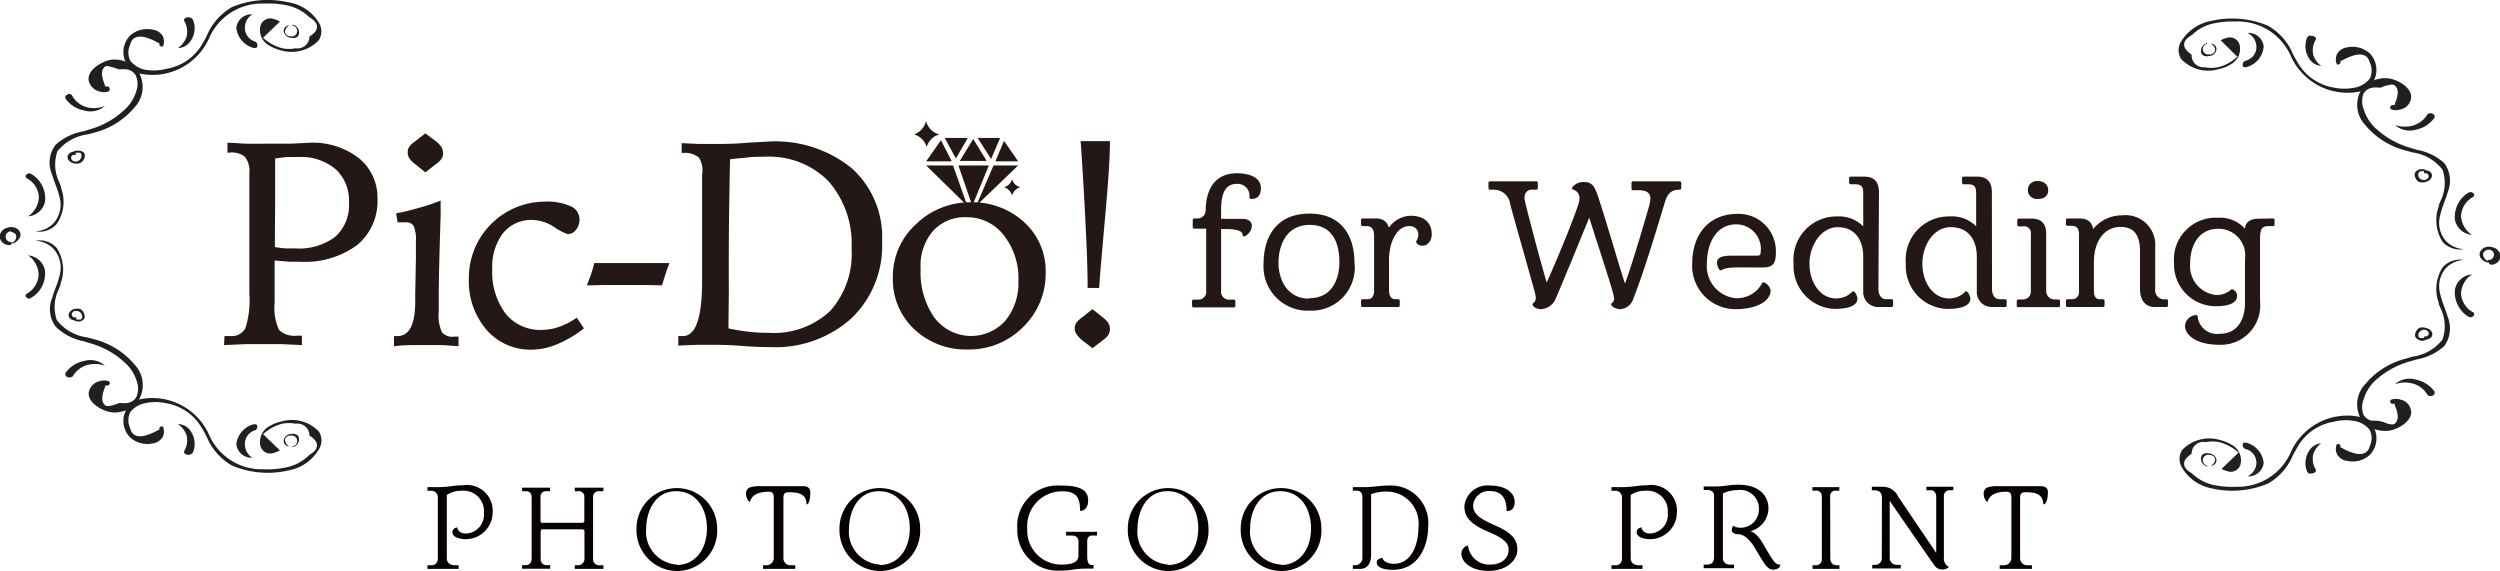 <svg xmlns="http://www.w3.org/2000/svg" viewBox="0 0 185.98 42.48"><defs><style>.cls-1{fill:#070002;}.cls-2{fill:#221f20;}.cls-3,.cls-4{fill:#231815;}.cls-3{stroke:#231815;stroke-linecap:round;stroke-linejoin:round;stroke-width:0.22px;}</style></defs><g id="レイヤー_2" data-name="レイヤー 2"><g id="data"><path class="cls-1" d="M36.65,38.11a2,2,0,0,1-2,2c-.46,0-1-.15-1-.53a.38.38,0,0,1,.37-.34c0,.12.14.45.65.45A1.4,1.4,0,0,0,36,38.15a1.52,1.52,0,0,0-1.66-1.64,1.91,1.91,0,0,0-1.1.31v4.69c0,.46.37.54.63.54h.25v.27H31.8v-.27h.27a.46.46,0,0,0,.5-.42V37a.48.48,0,0,0-.54-.49H31.8v-.27h.75c.85,0,1.2-.14,1.9-.14A1.91,1.91,0,0,1,36.65,38.11Z"/><path class="cls-1" d="M44.12,36.93v4.61a.45.45,0,0,0,.47.51h.3v.27H42.76v-.27H43a.48.48,0,0,0,.48-.51v-2c0-.07,0-.14-.15-.16h-3c-.11,0-.11.15-.11.15v2c0,.24.09.51.43.51h.28v.27H38.84v-.27h.27c.32,0,.44-.23.44-.51V37c0-.27-.13-.46-.41-.46h-.3v-.26h2.08v.26h-.33a.39.39,0,0,0-.38.43v1.76s0,.16.11.16h3a.14.14,0,0,0,.15-.15V37a.41.41,0,0,0-.39-.46h-.32v-.26h2.13v.26h-.33A.42.42,0,0,0,44.12,36.93Z"/><path class="cls-1" d="M47.35,39.31a3,3,0,1,1,6,0,3,3,0,0,1-3,3.17A3.05,3.05,0,0,1,47.35,39.31Zm3,2.72c1.4,0,2.24-1.21,2.24-2.72s-.81-2.77-2.3-2.77-2.2,1.39-2.22,2.77A2.45,2.45,0,0,0,50.36,42Z"/><path class="cls-1" d="M60,37.52c0-.9-.83-.9-1.38-.9-.27,0-.34.19-.34.38v4.53a.52.52,0,0,0,.55.52h.33v.27h-2.4v-.27H57a.54.54,0,0,0,.56-.52V37c0-.23-.06-.42-.36-.42-1.18,0-1.34.54-1.41.75-.12,0-.29-.32-.29-.58a.48.48,0,0,1,.26-.48,2.15,2.15,0,0,1,.83-.1c.33,0,.66,0,1.3,0l1.88,0c.42,0,.51.25.51.44S60.26,37.52,60,37.52Z"/><path class="cls-1" d="M62.45,39.31a3,3,0,1,1,6,0,3,3,0,0,1-3,3.17A3.05,3.05,0,0,1,62.45,39.31Zm3,2.72c1.4,0,2.23-1.21,2.23-2.72s-.81-2.77-2.3-2.77-2.2,1.39-2.22,2.77A2.45,2.45,0,0,0,65.46,42Z"/><path class="cls-1" d="M75.68,39.33a3,3,0,0,1,3.15-3.21c1.11,0,2.12.13,2.12,1.1,0,.68-.42.79-.6.79,0-.88-.19-1.46-1.3-1.46a2.59,2.59,0,0,0-2.63,2.78A2.53,2.53,0,0,0,79,42c.78,0,1.23-.19,1.23-.68v-1c0-.22-.06-.48-.53-.48h-.39v-.28h2.3v.28h-.41c-.16,0-.32.15-.32.43v1.08c0,.21,0,.68.33.68h.14v.27h-.53c-1,0-1,.15-2,.15A3,3,0,0,1,75.68,39.33Z"/><path class="cls-1" d="M83.9,39.31a3,3,0,1,1,6,0,3,3,0,0,1-3,3.17A3.05,3.05,0,0,1,83.9,39.31Zm3,2.72c1.41,0,2.24-1.21,2.24-2.72s-.81-2.77-2.3-2.77-2.2,1.39-2.22,2.77A2.45,2.45,0,0,0,86.9,42Z"/><path class="cls-1" d="M92.3,39.31a3,3,0,1,1,6,0,3,3,0,0,1-3,3.17A3.05,3.05,0,0,1,92.3,39.31Zm3,2.72c1.4,0,2.23-1.21,2.23-2.72s-.81-2.77-2.3-2.77S93,37.93,93,39.31A2.45,2.45,0,0,0,95.31,42Z"/><path class="cls-1" d="M103.61,42.39c-.76,0-1.19-.22-1.19-.54s.41-.34.41-.34.12.43.87.43c1.3,0,1.82-1.43,1.82-2.71a2.38,2.38,0,0,0-2.27-2.66,3.4,3.4,0,0,0-1.25.19v4.49c0,.37-.09,1.07-.83,1.07h-.53v-.27h.19a.54.54,0,0,0,.52-.57V37c0-.28-.1-.5-.43-.5h-.28v-.26h.86c.6,0,1.19-.12,1.84-.12a2.79,2.79,0,0,1,2.9,3.11C106.24,40.41,105.65,42.39,103.61,42.39Z"/><path class="cls-1" d="M108.94,37.64a1.72,1.72,0,0,1,1.89-1.52c1.25,0,1.85.59,1.85,1.2s-.35.7-.6.7c0-1.11-.5-1.49-1.25-1.49a1.16,1.16,0,0,0-1.24,1.08c0,1.55,3.29,1.31,3.29,3.26,0,.82-.8,1.6-2.16,1.6s-2-.74-2-1.24a.62.62,0,0,1,.49-.65A1.58,1.58,0,0,0,110.82,42c1.2,0,1.41-.78,1.41-1.07s0-.75-1.49-1.36C109.12,38.89,108.94,38.27,108.94,37.64Z"/><path class="cls-1" d="M124.75,38.11a2,2,0,0,1-2,2c-.46,0-1-.15-1-.53a.37.37,0,0,1,.37-.34c0,.12.13.45.65.45a1.4,1.4,0,0,0,1.3-1.54,1.52,1.52,0,0,0-1.66-1.64,1.91,1.91,0,0,0-1.1.31v4.69c0,.46.37.54.63.54h.25v.27h-2.31v-.27h.28a.46.46,0,0,0,.5-.42V37a.48.48,0,0,0-.54-.49h-.24v-.27h.76c.85,0,1.2-.14,1.9-.14A1.91,1.91,0,0,1,124.75,38.11Z"/><path class="cls-1" d="M132.44,42v0c0,.25-.25.37-.53.37-.43,0-.64-.42-1-1s-.85-1.63-1.64-1.63c-.14,0-.44-.08-.44-.3a.67.67,0,0,1,.1-.33,1,1,0,0,0,.52.15,1.36,1.36,0,0,0,1.4-1.34,1.39,1.39,0,0,0-1.59-1.46,2.49,2.49,0,0,0-1.09.25v4.75a.48.48,0,0,0,.5.54H129v.27h-2.26v-.27H127q.51,0,.51-.54v-4.6c0-.25-.2-.41-.51-.41h-.26v-.26h.86c.7,0,1-.13,1.72-.13,1.55,0,2.24.81,2.24,1.78a1.79,1.79,0,0,1-1.35,1.68c.49.11.89.81,1.16,1.3C132,41.87,132.09,42,132.44,42Z"/><path class="cls-1" d="M136.16,41.56a.46.46,0,0,0,.43.49h.25v.27h-2v-.27h.25a.43.43,0,0,0,.44-.49V36.89a.4.4,0,0,0-.44-.39h-.26v-.26h2v.26h-.3a.38.38,0,0,0-.38.39Z"/><path class="cls-1" d="M140,37c0-.23-.1-.53-.58-.53h-.17v-.26h.77a1.25,1.25,0,0,1,1.19.74l2.83,4.18V37c0-.31-.13-.53-.41-.53h-.32v-.26h2v.26h-.26a.42.42,0,0,0-.44.45v4.56a.7.7,0,0,0,.38.7.69.69,0,0,1-.56.18.65.65,0,0,1-.51-.28c-.23-.31-3.34-4.82-3.34-4.82v4.19a.52.52,0,0,0,.54.57h.28v.27h-2.12v-.27h.22a.48.48,0,0,0,.49-.51Z"/><path class="cls-1" d="M152,37.52c0-.9-.83-.9-1.38-.9-.27,0-.34.19-.34.38v4.53a.52.52,0,0,0,.55.52h.33v.27h-2.4v-.27h.31a.54.54,0,0,0,.56-.52V37c0-.23-.06-.42-.36-.42-1.18,0-1.34.54-1.41.75-.12,0-.29-.32-.29-.58a.48.48,0,0,1,.26-.48,2.18,2.18,0,0,1,.84-.1c.32,0,.65,0,1.29,0l1.88,0c.42,0,.51.25.51.44S152.31,37.52,152,37.52Z"/><path class="cls-2" d="M21.45,35a6.84,6.84,0,0,1-4.2-.37,4.42,4.42,0,0,1-1.87-2.13c-.11-.22-.23-.44-.36-.65A3.79,3.79,0,0,0,12.38,30a3.75,3.75,0,0,0-1.62,0,1.89,1.89,0,0,0-1.07.66,1.38,1.38,0,0,0,0,1.21c.07.33.33.72,1.1.54a4.39,4.39,0,0,0,1-.43l.07,0,0-.08a.06.06,0,0,1,0-.07.2.2,0,0,1,.14-.11s.1,0,.12,0a1,1,0,0,1,0,.76,1,1,0,0,1-.73.5,1.91,1.91,0,0,1-1.72-.45,1.75,1.75,0,0,1-.44-1.64,1.66,1.66,0,0,1,1.3-1.21,4.63,4.63,0,0,1,5,2.61,4.27,4.27,0,0,0,4.07,2.62,6.46,6.46,0,0,0,1.68-.14A3.3,3.3,0,0,0,23,33.85c.38-.22.57-.45.58-.71s-.18-.5-.56-.74A.89.89,0,0,0,22,31.52a2.65,2.65,0,0,0-1,0,3.28,3.28,0,0,0-1.35.71l-.08.07,1.25,1.2a1.83,1.83,0,0,1-.44.19h0a.77.77,0,0,1-1-.49,1.33,1.33,0,0,1,.69-1.51,2.83,2.83,0,0,1,.84-.33,2.78,2.78,0,0,1,2.81.74,1.23,1.23,0,0,1,0,1.33A3.32,3.32,0,0,1,21.45,35Z"/><path class="cls-2" d="M9.05,30.62a2,2,0,0,1-1,0c-.67-.18-1.56-.75-1.44-1.46a1.06,1.06,0,0,1,.82-.81,1.12,1.12,0,0,1,.63,0,.17.17,0,0,1,.11.15.21.21,0,0,1-.15.18.25.25,0,0,1-.12,0l-.07,0,0,.07c-.25.63-.29,1-.12,1.27s.35.2.68.13a3.11,3.11,0,0,0,.5-.18,2,2,0,0,0,.62,0,.9.9,0,0,0,.63-.43,1.56,1.56,0,0,0,.05-1.13A3,3,0,0,0,9.31,27a6.22,6.22,0,0,0-2.66-1.48l-.45-.14A4.09,4.09,0,0,1,4.14,24.3a2.17,2.17,0,0,1-.26-2.13c.07-.26.17-.52.26-.77a6.83,6.83,0,0,0,.33-1.06A2.1,2.1,0,0,0,4,18.53a2,2,0,0,0-1.36-.62,1.7,1.7,0,0,1,1.58.54,2.94,2.94,0,0,1,.29,2.63c0,.14-.08.28-.13.42a3,3,0,0,0-.15,2.32A3.43,3.43,0,0,0,6.5,25.1l.51.14a5.79,5.79,0,0,1,3,1.88,2.21,2.21,0,0,1,.24,2.75A2,2,0,0,1,9.05,30.62Z"/><path class="cls-2" d="M14.11,33.82a.37.37,0,0,1-.39-.11.16.16,0,0,1,0-.19,1.57,1.57,0,0,0,.16-1.15,1.82,1.82,0,0,0-.58-.78l-.06-.05a1.21,1.21,0,0,1,1,.62,1.64,1.64,0,0,1,.12,1.47.34.34,0,0,1-.24.19Z"/><path class="cls-2" d="M5.23,28.07a.31.31,0,0,1-.34-.13.2.2,0,0,1,0-.22,2.18,2.18,0,0,1,1.34-.86,1.64,1.64,0,0,1,1.58.34h0a2.34,2.34,0,0,0-1.23-.07A1.84,1.84,0,0,0,5.41,28,.31.31,0,0,1,5.23,28.07Z"/><path class="cls-2" d="M18.77,34.05a1.13,1.13,0,0,1-1.19-1,1.73,1.73,0,0,1,1.3-1.49l0,0c.16,0,.24,0,.26.14A.31.31,0,0,1,19,32a1.05,1.05,0,0,0-.78,1A1.17,1.17,0,0,0,18.77,34.05Z"/><path class="cls-2" d="M2.28,22.21a.34.34,0,0,1-.37-.16A.18.18,0,0,1,2,21.84a1.68,1.68,0,0,0,.87-1.38A1.77,1.77,0,0,0,2.09,19h0a1.38,1.38,0,0,1,1.25,1.1,2.09,2.09,0,0,1-.93,2l-.14.07Z"/><path class="cls-2" d="M.71,18.23H.65a.73.73,0,0,1-.56-.3A.61.61,0,0,1,0,17.45a.76.76,0,0,1,.58-.52.85.85,0,0,1,.5,0,.62.62,0,0,1,.44.43.53.53,0,0,1-.16.47A.88.88,0,0,1,1,18.1l-.11,0,0,0A.21.21,0,0,1,.71,18.23Zm0-1a.38.38,0,0,0-.29.39A.4.4,0,0,0,.76,18a.13.13,0,0,1,.08,0l0,.06.06,0a.53.53,0,0,0,.31-.48c0-.11-.07-.24-.32-.31A.44.44,0,0,0,.68,17.19Z"/><path class="cls-2" d="M6,23.9a.67.67,0,0,1-.5-.08h0a.45.45,0,0,1-.36-.22.4.4,0,0,1,0-.32A.62.62,0,0,1,5.49,23,.82.82,0,0,1,6,23a.68.68,0,0,1,.3.53.3.3,0,0,1-.15.29A.62.62,0,0,1,6,23.9Zm-.41-.77a.38.38,0,0,0-.17.08.26.26,0,0,0-.07.26.22.22,0,0,0,.24.14.12.12,0,0,1,.09,0,.15.15,0,0,1,0,.06l0,.1h.22l.11,0a.31.31,0,0,0,.1-.15.43.43,0,0,0-.51-.48Z"/><path class="cls-2" d="M21.77,33.26s-.05,0-.06,0v0a.1.1,0,0,1,.06-.05.42.42,0,0,0,.33-.5.41.41,0,0,0-.51-.3l-.12,0c-.22.1-.27.24-.27.34a.62.62,0,0,0,.32.46.42.42,0,0,1-.26-.09.47.47,0,0,1-.16-.31.56.56,0,0,1,.49-.52c.35-.07.6.05.65.29a.6.6,0,0,1-.46.68Z"/><path class="cls-2" d="M21.45.17a6.92,6.92,0,0,0-4.2.36,4.44,4.44,0,0,0-1.87,2.14c-.11.21-.23.43-.36.65a3.78,3.78,0,0,1-2.64,1.8,3.74,3.74,0,0,1-1.62.06,1.85,1.85,0,0,1-1.07-.67,1.36,1.36,0,0,1,0-1.2c.07-.33.33-.72,1.1-.54a4,4,0,0,1,1,.43l.07,0,0,.08a.06.06,0,0,0,0,.07.23.23,0,0,0,.14.11s.1,0,.12,0a.94.94,0,0,0,0-.75,1,1,0,0,0-.73-.5,1.93,1.93,0,0,0-1.72.44,1.78,1.78,0,0,0-.44,1.65,1.67,1.67,0,0,0,1.3,1.2,4.61,4.61,0,0,0,5-2.6A4.27,4.27,0,0,1,19.68.27,6.51,6.51,0,0,1,21.36.4,3.39,3.39,0,0,1,23,1.27c.38.22.57.45.58.71s-.18.5-.56.74A.88.88,0,0,1,22,3.59a2.46,2.46,0,0,1-1,0,3.4,3.4,0,0,1-1.35-.71l-.08-.07,1.25-1.2a1.5,1.5,0,0,0-.44-.19h0a.76.76,0,0,0-1,.49,1.31,1.31,0,0,0,.69,1.5,3.15,3.15,0,0,0,.84.34A2.8,2.8,0,0,0,23.71,3a1.23,1.23,0,0,0,0-1.33A3.25,3.25,0,0,0,21.45.17Z"/><path class="cls-2" d="M9.05,4.49a2.16,2.16,0,0,0-1,0C7.37,4.7,6.48,5.27,6.6,6a1.08,1.08,0,0,0,.82.81,1.13,1.13,0,0,0,.63,0,.16.16,0,0,0,.11-.15A.2.2,0,0,0,8,6.43a.17.17,0,0,0-.12,0l-.07,0,0-.08c-.25-.63-.29-1-.12-1.26S8,4.91,8.35,5a3,3,0,0,1,.5.17,2.36,2.36,0,0,1,.62,0,.91.91,0,0,1,.63.44,1.56,1.56,0,0,1,.05,1.13,3,3,0,0,1-.84,1.38A6.22,6.22,0,0,1,6.65,9.63l-.45.14a4.08,4.08,0,0,0-2.06,1A2.19,2.19,0,0,0,3.88,13c.07.25.17.52.26.77a6.51,6.51,0,0,1,.33,1.06A2.1,2.1,0,0,1,4,16.59a2,2,0,0,1-1.36.62,1.7,1.7,0,0,0,1.58-.55A2.93,2.93,0,0,0,4.55,14c0-.13-.08-.27-.13-.42a3,3,0,0,1-.15-2.32A3.42,3.42,0,0,1,6.5,10L7,9.87A5.78,5.78,0,0,0,10,8a2.22,2.22,0,0,0,.24-2.76A2.15,2.15,0,0,0,9.05,4.49Z"/><path class="cls-2" d="M14.11,1.3a.38.38,0,0,0-.39.1.17.17,0,0,0,0,.19,1.6,1.6,0,0,1,.16,1.16,1.82,1.82,0,0,1-.58.78l-.06.05a1.2,1.2,0,0,0,1-.63,1.62,1.62,0,0,0,.12-1.46.34.34,0,0,0-.24-.19Z"/><path class="cls-2" d="M5.23,7a.32.32,0,0,0-.34.14.2.2,0,0,0,0,.22,2.17,2.17,0,0,0,1.34.85,1.64,1.64,0,0,0,1.58-.33h0A2.16,2.16,0,0,1,6.56,8a1.79,1.79,0,0,1-1.15-.81A.32.32,0,0,0,5.23,7Z"/><path class="cls-2" d="M18.77,1.07a1.12,1.12,0,0,0-1.19,1,1.74,1.74,0,0,0,1.3,1.5h0c.16,0,.24,0,.26-.13A.31.31,0,0,0,19,3.1a1.06,1.06,0,0,1-.78-1A1.15,1.15,0,0,1,18.77,1.07Z"/><path class="cls-2" d="M2.28,12.91a.32.32,0,0,0-.37.16.19.19,0,0,0,.11.21,1.66,1.66,0,0,1,.87,1.38,1.79,1.79,0,0,1-.8,1.43h0A1.38,1.38,0,0,0,3.35,15a2.11,2.11,0,0,0-.93-2,.42.42,0,0,0-.14-.06Z"/><path class="cls-2" d="M6.16,11.29a.3.3,0,0,1,.15.29.64.64,0,0,1-.3.52.7.7,0,0,1-.52.05.6.6,0,0,1-.43-.31.37.37,0,0,1,0-.31.46.46,0,0,1,.36-.23h0a.67.67,0,0,1,.5-.08A.64.64,0,0,1,6.16,11.29ZM6,11.8a.46.46,0,0,0,.06-.29.24.24,0,0,0-.1-.15l-.11,0a.25.25,0,0,0-.12,0h-.1l0,.11a.11.11,0,0,1,0,.05.12.12,0,0,1-.09,0,.23.23,0,0,0-.24.15.25.25,0,0,0,.07.25.32.32,0,0,0,.17.09A.43.43,0,0,0,6,11.8Z"/><path class="cls-2" d="M21.77,1.85s-.05,0-.06,0v0a.1.1,0,0,0,.06.05.42.42,0,0,1,.33.5.4.4,0,0,1-.51.29l-.12,0c-.22-.1-.27-.24-.27-.34a.62.62,0,0,1,.32-.46.42.42,0,0,0-.26.09.45.45,0,0,0-.16.3.56.56,0,0,0,.49.52c.35.07.6,0,.65-.29a.59.59,0,0,0-.46-.67Z"/><path class="cls-2" d="M164.53,36.33a6.85,6.85,0,0,0,4.2-.36,4.37,4.37,0,0,0,1.86-2.14l.37-.65a3.78,3.78,0,0,1,2.63-1.8,3.66,3.66,0,0,1,1.63-.05,1.79,1.79,0,0,1,1.07.66,1.36,1.36,0,0,1,0,1.2c-.08.33-.34.72-1.11.54a4,4,0,0,1-1-.43l-.07,0,0-.08a.11.11,0,0,0,0-.08.22.22,0,0,0-.15-.11s-.09,0-.11,0a.9.9,0,0,0,0,.75,1,1,0,0,0,.72.5,1.92,1.92,0,0,0,1.73-.44,1.8,1.8,0,0,0,.44-1.65,1.68,1.68,0,0,0-1.3-1.2,4.61,4.61,0,0,0-5,2.6,4.29,4.29,0,0,1-4.08,2.62,6.43,6.43,0,0,1-1.67-.13,3.31,3.31,0,0,1-1.63-.87c-.38-.21-.58-.45-.58-.71s.18-.49.56-.74a.87.87,0,0,1,1.05-.87,2.59,2.59,0,0,1,1,0,3.43,3.43,0,0,1,1.36.71l.08.07-1.26,1.21a2,2,0,0,0,.45.18h0a.75.75,0,0,0,.95-.49,1.3,1.3,0,0,0-.69-1.5,3,3,0,0,0-.84-.34,2.79,2.79,0,0,0-2.8.74,1.23,1.23,0,0,0,0,1.34A3.25,3.25,0,0,0,164.53,36.33Z"/><path class="cls-2" d="M176.93,32a2.16,2.16,0,0,0,1,0c.67-.18,1.56-.76,1.43-1.47a1,1,0,0,0-.82-.81,1.09,1.09,0,0,0-.62,0,.15.15,0,0,0-.11.15.18.18,0,0,0,.15.17h.12l.07,0,0,.08c.25.63.29,1,.12,1.26s-.35.21-.68.13a2.2,2.2,0,0,0-1.13-.21.93.93,0,0,1-.63-.44,1.56,1.56,0,0,1,0-1.13,3.1,3.1,0,0,1,.83-1.38,6.36,6.36,0,0,1,2.67-1.48l.44-.13a4.16,4.16,0,0,0,2.07-1,2.25,2.25,0,0,0,.26-2.14c-.07-.25-.17-.51-.26-.77a6.51,6.51,0,0,1-.33-1.06,2.07,2.07,0,0,1,.43-1.81,2,2,0,0,1,1.35-.62,1.72,1.72,0,0,0-1.58.55,3,3,0,0,0-.29,2.63c0,.14.09.28.14.42a3,3,0,0,1,.14,2.32,3.38,3.38,0,0,1-2.22,1.27l-.51.15a5.73,5.73,0,0,0-3,1.88,2.19,2.19,0,0,0-.24,2.75A2.11,2.11,0,0,0,176.93,32Z"/><path class="cls-2" d="M171.87,35.21a.42.42,0,0,0,.39-.11.17.17,0,0,0,0-.19,1.54,1.54,0,0,1-.16-1.16,1.75,1.75,0,0,1,.58-.78l.06,0a1.2,1.2,0,0,0-1,.63,1.68,1.68,0,0,0-.12,1.46.38.38,0,0,0,.25.2Z"/><path class="cls-2" d="M180.75,29.46a.34.34,0,0,0,.34-.13.22.22,0,0,0,0-.23,2.23,2.23,0,0,0-1.34-.85,1.64,1.64,0,0,0-1.58.33h0a2.21,2.21,0,0,1,1.22-.07,1.79,1.79,0,0,1,1.16.81A.27.27,0,0,0,180.75,29.46Z"/><path class="cls-2" d="M167.2,35.43a1.12,1.12,0,0,0,1.2-1,1.74,1.74,0,0,0-1.3-1.5h0c-.16,0-.24,0-.26.13a.31.31,0,0,0,.24.35,1.06,1.06,0,0,1,.78,1A1.14,1.14,0,0,1,167.2,35.43Z"/><path class="cls-2" d="M183.7,23.59a.31.31,0,0,0,.36-.16c0-.09,0-.16-.1-.21a1.7,1.7,0,0,1-.88-1.38,1.83,1.83,0,0,1,.81-1.43h0a1.4,1.4,0,0,0-1.26,1.11,2.12,2.12,0,0,0,.94,2,.35.35,0,0,0,.14.06Z"/><path class="cls-2" d="M185.16,19.53l0,0-.1,0a.83.83,0,0,1-.43-.24.5.5,0,0,1-.16-.46.65.65,0,0,1,.43-.44.88.88,0,0,1,.51,0,.74.74,0,0,1,.58.52.59.59,0,0,1-.08.47.69.69,0,0,1-.55.31h-.06A.15.15,0,0,1,185.16,19.53Zm-.12-.94c-.24.07-.31.21-.32.31a.57.57,0,0,0,.31.49l.06,0,0-.05a.09.09,0,0,1,.08,0,.39.39,0,0,0,.36-.37.37.37,0,0,0-.28-.38A.47.47,0,0,0,185,18.59Z"/><path class="cls-2" d="M179.82,25.21a.31.31,0,0,1-.16-.29.68.68,0,0,1,.31-.52.73.73,0,0,1,.51,0,.6.6,0,0,1,.43.31.34.34,0,0,1,0,.31.47.47,0,0,1-.37.23h0a.68.68,0,0,1-.51.08A.71.71,0,0,1,179.82,25.21Zm.15-.51a.48.48,0,0,0-.06.3.24.24,0,0,0,.1.14.21.21,0,0,0,.11,0,.25.25,0,0,0,.12,0h.1l0-.11a.05.05,0,0,1,0,0s0,0,.09,0a.24.24,0,0,0,.24-.15.25.25,0,0,0-.07-.25.32.32,0,0,0-.17-.09A.42.42,0,0,0,180,24.7Z"/><path class="cls-2" d="M164.21,34.65s0,0,.06,0h0v0a.09.09,0,0,0-.06,0,.44.44,0,0,1-.33-.51.4.4,0,0,1,.51-.29l.13,0c.22.11.27.25.27.34a.6.6,0,0,1-.32.46.39.39,0,0,0,.26-.09.45.45,0,0,0,.16-.3.56.56,0,0,0-.49-.52c-.35-.07-.6,0-.66.29a.6.6,0,0,0,.47.67Z"/><path class="cls-2" d="M164.53,1.55a6.85,6.85,0,0,1,4.2.37,4.35,4.35,0,0,1,1.86,2.13c.12.22.24.44.37.66a3.81,3.81,0,0,0,2.63,1.8,3.81,3.81,0,0,0,1.63,0,1.84,1.84,0,0,0,1.07-.66,1.38,1.38,0,0,0,0-1.21c-.08-.33-.34-.72-1.11-.54a4.34,4.34,0,0,0-1,.43l-.07,0,0,.08a.09.09,0,0,1,0,.07.2.2,0,0,1-.15.11.09.09,0,0,1-.11,0,.92.92,0,0,1,0-.76,1,1,0,0,1,.72-.5,1.92,1.92,0,0,1,1.73.45,1.79,1.79,0,0,1,.44,1.64,1.68,1.68,0,0,1-1.3,1.21,4.63,4.63,0,0,1-5-2.61,4.29,4.29,0,0,0-4.08-2.62,6.85,6.85,0,0,0-1.67.14,3.23,3.23,0,0,0-1.63.87c-.38.21-.58.45-.58.7s.18.5.56.75A.88.88,0,0,0,164,5a2.59,2.59,0,0,0,1,0,3.19,3.19,0,0,0,1.36-.71l.08-.07L165.2,3a1.62,1.62,0,0,1,.45-.18h0a.75.75,0,0,1,.95.48,1.31,1.31,0,0,1-.69,1.51,2.73,2.73,0,0,1-.84.33,2.77,2.77,0,0,1-2.8-.74,1.21,1.21,0,0,1,0-1.33A3.3,3.3,0,0,1,164.53,1.55Z"/><path class="cls-2" d="M176.93,5.88a2,2,0,0,1,1,0c.67.18,1.56.75,1.43,1.46a1,1,0,0,1-.82.81,1.09,1.09,0,0,1-.62,0,.15.15,0,0,1-.11-.15.19.19,0,0,1,.15-.18.26.26,0,0,1,.12,0l.07,0,0-.07c.25-.63.29-1,.12-1.26s-.35-.21-.68-.14a2.55,2.55,0,0,0-.5.18,2.09,2.09,0,0,0-.63,0,.92.92,0,0,0-.63.43,1.56,1.56,0,0,0,0,1.13,3.2,3.2,0,0,0,.83,1.39A6.34,6.34,0,0,0,179.33,11l.44.14a4.09,4.09,0,0,1,2.07,1,2.22,2.22,0,0,1,.26,2.13c-.07.26-.17.52-.26.77a6.83,6.83,0,0,0-.33,1.06,2.05,2.05,0,0,0,.43,1.81,2,2,0,0,0,1.35.62,1.71,1.71,0,0,1-1.58-.54,3,3,0,0,1-.29-2.63c0-.14.09-.28.14-.42a3,3,0,0,0,.14-2.32,3.39,3.39,0,0,0-2.22-1.28l-.51-.14a5.79,5.79,0,0,1-3-1.88,2.2,2.2,0,0,1-.24-2.75A2.06,2.06,0,0,1,176.93,5.88Z"/><path class="cls-2" d="M171.87,2.68a.38.38,0,0,1,.39.11.16.16,0,0,1,0,.19,1.52,1.52,0,0,0-.16,1.15,1.75,1.75,0,0,0,.58.78l.06,0a1.19,1.19,0,0,1-1-.62,1.71,1.71,0,0,1-.12-1.47.36.36,0,0,1,.25-.19Z"/><path class="cls-2" d="M180.75,8.43a.34.34,0,0,1,.34.13.2.2,0,0,1,0,.22,2.2,2.2,0,0,1-1.34.86,1.64,1.64,0,0,1-1.58-.34h0a2.31,2.31,0,0,0,1.22.07,1.86,1.86,0,0,0,1.16-.81A.24.24,0,0,1,180.75,8.43Z"/><path class="cls-2" d="M167.2,2.45a1.13,1.13,0,0,1,1.2,1A1.73,1.73,0,0,1,167.1,5l0,0c-.16,0-.24,0-.26-.13a.32.32,0,0,1,.24-.36,1.05,1.05,0,0,0,.78-1A1.17,1.17,0,0,0,167.2,2.45Z"/><path class="cls-2" d="M183.7,14.3a.31.31,0,0,1,.36.16c0,.09,0,.16-.1.2a1.73,1.73,0,0,0-.88,1.38,1.8,1.8,0,0,0,.81,1.43h0a1.4,1.4,0,0,1-1.26-1.1,2.11,2.11,0,0,1,.94-2,.35.35,0,0,1,.14-.06Z"/><path class="cls-2" d="M180,12.6a.68.68,0,0,1,.51.08h0a.47.47,0,0,1,.37.22.36.36,0,0,1,0,.32.6.6,0,0,1-.43.31.79.79,0,0,1-.51,0,.71.71,0,0,1-.31-.53.32.32,0,0,1,.16-.29A.67.67,0,0,1,180,12.6Zm.42.78a.56.56,0,0,0,.17-.09.26.26,0,0,0,.07-.26.23.23,0,0,0-.24-.14s-.08,0-.09,0,0,0,0-.06l0-.1h-.22a.22.22,0,0,0-.11.05.24.24,0,0,0-.1.14.48.48,0,0,0,.06.3A.46.46,0,0,0,180.42,13.38Z"/><path class="cls-2" d="M164.21,3.24s0,0,.06,0v0a.1.1,0,0,1-.06,0,.43.43,0,0,0-.33.51.42.42,0,0,0,.51.29l.13,0c.22-.1.27-.24.27-.34a.58.58,0,0,0-.32-.45.38.38,0,0,1,.26.08.47.47,0,0,1,.16.31.56.56,0,0,1-.49.52c-.35.07-.6,0-.66-.29a.62.62,0,0,1,.47-.68Z"/><path class="cls-3" d="M93.69,14c0,.69-.44.69-.63.69A1,1,0,0,0,92,13.57c-.89,0-1.27.74-1.27,2v.82h1.68c.35,0,.61.11.61.43a.84.84,0,0,1-.47.66c0-.39-.5-.55-1.34-.55h-.48v4.69a.7.7,0,0,0,.78.78h.28v.36h-3v-.36h.32a.69.69,0,0,0,.73-.78V16.9h-1v-.54H89a.72.72,0,0,0,.8-.69C89.84,13.38,91.13,13,92,13S93.69,13.26,93.69,14Z"/><path class="cls-3" d="M97.43,16c2.49,0,3.22,1.87,3.22,3.5A3.1,3.1,0,0,1,97.43,23a3.18,3.18,0,0,1-3.32-3.41C94.11,17.91,94.84,16,97.43,16Zm0,6.29c1.68,0,2.32-1.4,2.32-2.79s-.49-2.88-2.32-2.88S95,18.24,95,19.54,95.66,22.33,97.43,22.33Z"/><path class="cls-3" d="M106.4,17.43c0,.33-.18.74-.58.74a.37.37,0,0,1-.36-.18,1,1,0,0,0,.16-.5.73.73,0,0,0-.79-.78c-1,0-1.61,1.26-1.61,2.64v2.22c0,.37.11.8.6.8h.2v.36h-2.66v-.36h.37c.5,0,.6-.45.6-.72V17.53c0-.63-.31-.82-.66-.82h-.31v-.35h1c.58,0,.86.33.9.9a1.94,1.94,0,0,1,1.66-1.1C106,16.16,106.4,16.73,106.4,17.43Z"/><path class="cls-3" d="M120.55,22.89c-.26,0-.58-.16-.58-.25a.56.56,0,0,0,.22-.47,8.05,8.05,0,0,0-.24-.93c-.56-1.84-1.14-3.53-1.71-5.38-.76,1.88-2.09,5.11-2.62,6.34a1.15,1.15,0,0,1-1,.69c-.27,0-.5-.16-.5-.25a.56.56,0,0,0,.24-.51,2.86,2.86,0,0,0-.11-.54c-.58-2.1-1.21-4.28-1.79-6.39A1.34,1.34,0,0,0,111.15,14h-.31V13.6h3.45V14H114a.63.63,0,0,0-.69.63,1,1,0,0,0,0,.24c.2.92,1.34,5.22,1.73,6.45,1-2.17,2.17-5.11,2.45-6a1.71,1.71,0,0,0,.12-.57.75.75,0,0,0-.55-.75.93.93,0,0,1,.8-.35c.43,0,.6.21.76.58.37.86,1.93,6.33,2.26,7.18.47-1.12,1.61-5,1.94-6.17a2.55,2.55,0,0,0,.07-.43c0-.42-.21-.77-1-.77h-.41V13.6h3.48V14c-.64,0-1,.29-1.21,1l-.24.79c-.48,1.61-1.42,4.68-2.09,6.34A1,1,0,0,1,120.55,22.89Z"/><path class="cls-3" d="M128,20a.85.85,0,0,1-.16-.46c0-.41.62-.41,1.18-.41h1.65c.28,0,.42-.08.42-.37a1.94,1.94,0,0,0-1.92-2.18c-1.58,0-2.3,1.48-2.3,3a2.5,2.5,0,0,0,2.21,2.71,2.23,2.23,0,0,0,2.11-1.18.7.7,0,0,1,.42.51c0,.59-.77,1.27-2.53,1.27A3.11,3.11,0,0,1,126,19.58c0-2,1.11-3.56,3.28-3.56A2.66,2.66,0,0,1,132,18.79c0,1-.34,1-1.15,1C128.77,19.77,128.47,19.77,128,20Z"/><path class="cls-3" d="M139.63,21.5c0,.47.23.87.69.87h.4v.36h-1a1,1,0,0,1-1-1.08V19.11c0-1.35-.69-2.32-2-2.32s-2.22,1.41-2.22,2.83.82,2.69,2.09,2.69a1.74,1.74,0,0,0,1.28-.53.83.83,0,0,1,.2.43c0,.62-1.17.66-1.58.66a3.07,3.07,0,0,1-2.95-3.27,3.1,3.1,0,0,1,3.18-3.39,2.41,2.41,0,0,1,2,.92V14.42c0-.34,0-.82-.7-.82h-.35v-.35h1c.73,0,1,.36,1,1.08Z"/><path class="cls-3" d="M148.08,21.5c0,.47.23.87.69.87h.4v.36h-1a1,1,0,0,1-1-1.08V19.11c0-1.35-.69-2.32-2.05-2.32s-2.22,1.41-2.22,2.83.82,2.69,2.09,2.69a1.74,1.74,0,0,0,1.28-.53.83.83,0,0,1,.2.43c0,.62-1.17.66-1.58.66a3.07,3.07,0,0,1-3-3.27,3.1,3.1,0,0,1,3.18-3.39,2.41,2.41,0,0,1,2.05.92V14.42c0-.34,0-.82-.7-.82h-.35v-.35h1c.72,0,1,.36,1,1.08Z"/><path class="cls-3" d="M153.14,22.39v.35h-3v-.35h.33a.7.7,0,0,0,.72-.74V17.43a.61.61,0,0,0-.68-.7h-.33v-.36h.93c.77,0,1,.4,1,1.06v4.22a.73.73,0,0,0,.73.74Zm-1.54-7.7a.56.56,0,1,1,0-1.11c.39,0,.66.21.66.57S152,14.69,151.6,14.69Z"/><path class="cls-3" d="M161.17,22.37v.36h-.86c-.73,0-1-.57-1-1.2V18.68c0-1.37-.59-1.91-1.57-1.91-1.16,0-2.08,1-2.08,2.72V21.7c0,.32.15.67.53.67h.26v.36h-2.65v-.36h.35a.62.62,0,0,0,.62-.59V17.41c0-.31-.1-.72-.66-.72h-.31v-.33h.89c.78,0,.93.46.93,1a2.63,2.63,0,0,1,2.25-1.23,2.1,2.1,0,0,1,2.35,2.25v3.14a.78.78,0,0,0,.79.86Z"/><path class="cls-3" d="M169.1,16.36v.35h-.31c-.56,0-.77.23-.77,1v4.73a2.82,2.82,0,0,1-2.9,3.1c-1.82,0-2.46-.79-2.46-1.26a.74.74,0,0,1,.72-.73,1.55,1.55,0,0,0,1.74,1.39c1.32,0,2-1,2-2.42V19.27a2.09,2.09,0,0,0-2.09-2.36c-1.54,0-2.21,1.3-2.21,2.67a2.27,2.27,0,0,0,2,2.47,1.65,1.65,0,0,0,1.22-.42.4.4,0,0,1,.27.39c0,.37-.42.65-1.47.65a3,3,0,0,1-3-3.11,3,3,0,0,1,3.18-3.25,2.34,2.34,0,0,1,2.08,1v-.16c0-.58.39-.77.94-.77Z"/><path class="cls-4" d="M16.7,25l.16,0h.25a1.17,1.17,0,0,0,1.14-.57,6.79,6.79,0,0,0,.3-2.56c0-.2,0-.56,0-1.09s0-.95,0-1.28v-6.6a1.77,1.77,0,0,0-.33-1.24A1.6,1.6,0,0,0,17,11.36h-.08v-.74c.48,0,.95.06,1.43.07s.94,0,1.41,0,1.14,0,1.86,0L23,10.62a5.57,5.57,0,0,1,3.7,1.15,3.75,3.75,0,0,1,1.38,3,4.24,4.24,0,0,1-1.51,3.46,6.57,6.57,0,0,1-4.28,1.24l-.75,0-1.11-.09v3.17a3.89,3.89,0,0,0,.33,2,1.66,1.66,0,0,0,1.34.42h.31l.05,0v.7l-1.55-.07-1.54,0-1.09,0-1.61.07Zm3.75-6.62c.3.05.56.08.8.1l.71,0a4.49,4.49,0,0,0,3-.88,3.2,3.2,0,0,0,1-2.58,3.14,3.14,0,0,0-1-2.44,4,4,0,0,0-2.75-.9q-.46,0-.9,0l-.84.11c0,1,0,1.91,0,2.88S20.45,16.93,20.45,18.4Z"/><path class="cls-4" d="M32.78,14.92q0,.4,0,1.14-.14,4.25-.14,6v1.12a3,3,0,0,0,.24,1.54,1,1,0,0,0,.9.32h.33v.72q-.9-.08-1.44-.09l-.93,0-.86,0c-.35,0-.87,0-1.57.09V25h.26q1.32,0,1.32-2.58v-.58l.05-2.6c0-.19,0-.43,0-.72s0-.48,0-.58a2.49,2.49,0,0,0-.17-1.13.63.63,0,0,0-.59-.27h-.25l-.35,0-.11-.67a16,16,0,0,0,1.66-.4C31.67,15.33,32.23,15.14,32.78,14.92Zm-1.14-5,.75.56a1.85,1.85,0,0,1,.44.45.84.84,0,0,1,.13.46.73.73,0,0,1-.11.42,1.63,1.63,0,0,1-.42.4l-.79.61-.73-.59a2.09,2.09,0,0,1-.45-.44.8.8,0,0,1-.13-.44.78.78,0,0,1,.1-.41,1.7,1.7,0,0,1,.43-.41Z"/><path class="cls-4" d="M42.91,23.63l.53.8a8.68,8.68,0,0,1-2,1.18,4.92,4.92,0,0,1-1.87.4,4.29,4.29,0,0,1-3.38-1.48,5.53,5.53,0,0,1-1.31-3.79A5.67,5.67,0,0,1,40.56,15a4.23,4.23,0,0,1,1.89.34,1.06,1.06,0,0,1,.66,1,1.14,1.14,0,0,1-.27.76.76.76,0,0,1-.61.32,4.16,4.16,0,0,1-1-.53,3.16,3.16,0,0,0-1.64-.53,2.7,2.7,0,0,0-2.18,1A4.13,4.13,0,0,0,36.62,20a5.15,5.15,0,0,0,1,3.34,3.29,3.29,0,0,0,2.71,1.2,3.89,3.89,0,0,0,1.28-.23A5.31,5.31,0,0,0,42.91,23.63Z"/><path class="cls-4" d="M43.65,21.23c.11-.24.2-.5.3-.77s.18-.57.26-.89h.32l2.2,0h1.72l1.35,0c-.12.3-.22.6-.31.88s-.18.54-.25.78L48,21.2H45Z"/><path class="cls-4" d="M50.46,25.71V25h.34c.94,0,1.41-1.31,1.43-3.92,0-.66,0-1.17,0-1.55l0-2.8c0-.61,0-1.2,0-1.77V13A1.82,1.82,0,0,0,52,11.73a1.64,1.64,0,0,0-1.21-.35h-.08v-.73l1.29.06,1,0c.77,0,1.62,0,2.56-.09l1.64-.09a9,9,0,0,1,6.18,2A6.89,6.89,0,0,1,65.62,18a7.45,7.45,0,0,1-2.27,5.67,8.43,8.43,0,0,1-6.05,2.15c-.37,0-1,0-2-.08s-1.79-.09-2.4-.09l-1,0Zm3.73-1.28c.51.11,1,.19,1.51.25s1,.08,1.5.08a6.11,6.11,0,0,0,4.56-1.63,6.36,6.36,0,0,0,1.59-4.64,7.06,7.06,0,0,0-1.71-5,6.18,6.18,0,0,0-4.75-1.83c-.41,0-.84,0-1.26.05s-.87.08-1.32.14q-.08,3.84-.09,6.06t0,3.69Z"/><path class="cls-4" d="M72.2,15.05a5.66,5.66,0,0,1,4,1.49,4.88,4.88,0,0,1,1.59,3.7,5.53,5.53,0,0,1-1.68,4.09A5.65,5.65,0,0,1,72,26a5.59,5.59,0,0,1-4-1.52,5.07,5.07,0,0,1-1.58-3.84,5.26,5.26,0,0,1,1.71-3.95A5.76,5.76,0,0,1,72.2,15.05Zm-.3,1.11a3.16,3.16,0,0,0-2.47,1A3.92,3.92,0,0,0,68.49,20a5.85,5.85,0,0,0,1,3.6,3.42,3.42,0,0,0,5.27.29,4.38,4.38,0,0,0,1-3,5.15,5.15,0,0,0-1.08-3.38A3.45,3.45,0,0,0,71.9,16.16Z"/><path class="cls-4" d="M81.27,23l.74.59a1.74,1.74,0,0,1,.43.43.81.81,0,0,1,.13.45.83.83,0,0,1-.11.43,1.42,1.42,0,0,1-.39.39l-.8.61-.73-.56a2,2,0,0,1-.44-.46.76.76,0,0,1-.15-.45.75.75,0,0,1,.11-.4,1.79,1.79,0,0,1,.44-.42Zm-.88-12.5h2.18c0,1.32-.14,3.22-.36,5.68s-.38,4.21-.44,5.24h-.86c0-1.68-.09-3.44-.18-5.25S80.53,12.44,80.39,10.48Z"/><path class="cls-4" d="M75.74,12H74.05l.64-1.52ZM74.4,10.26l-.67,1.57-1-1.57Zm-1,1.71h-2l1-1.63ZM72,10.26l-.89,1.53-.83-1.53Zm-2,.17L70.8,12H68.9ZM68.9,12.31h2l1.06,3Zm2.4,0h2.26l-1.23,3Zm1.32,3,1.29-3h1.83Z"/><path class="cls-4" d="M68.89,9A1.39,1.39,0,0,1,68,10a1.37,1.37,0,0,1,.94.94,1.35,1.35,0,0,1,.94-.94A1.37,1.37,0,0,1,68.89,9Z"/><path class="cls-4" d="M75.29,13.33a.86.86,0,0,1-.6.6.9.9,0,0,1,.6.61.92.92,0,0,1,.6-.61A.88.88,0,0,1,75.29,13.33Z"/></g></g></svg>
